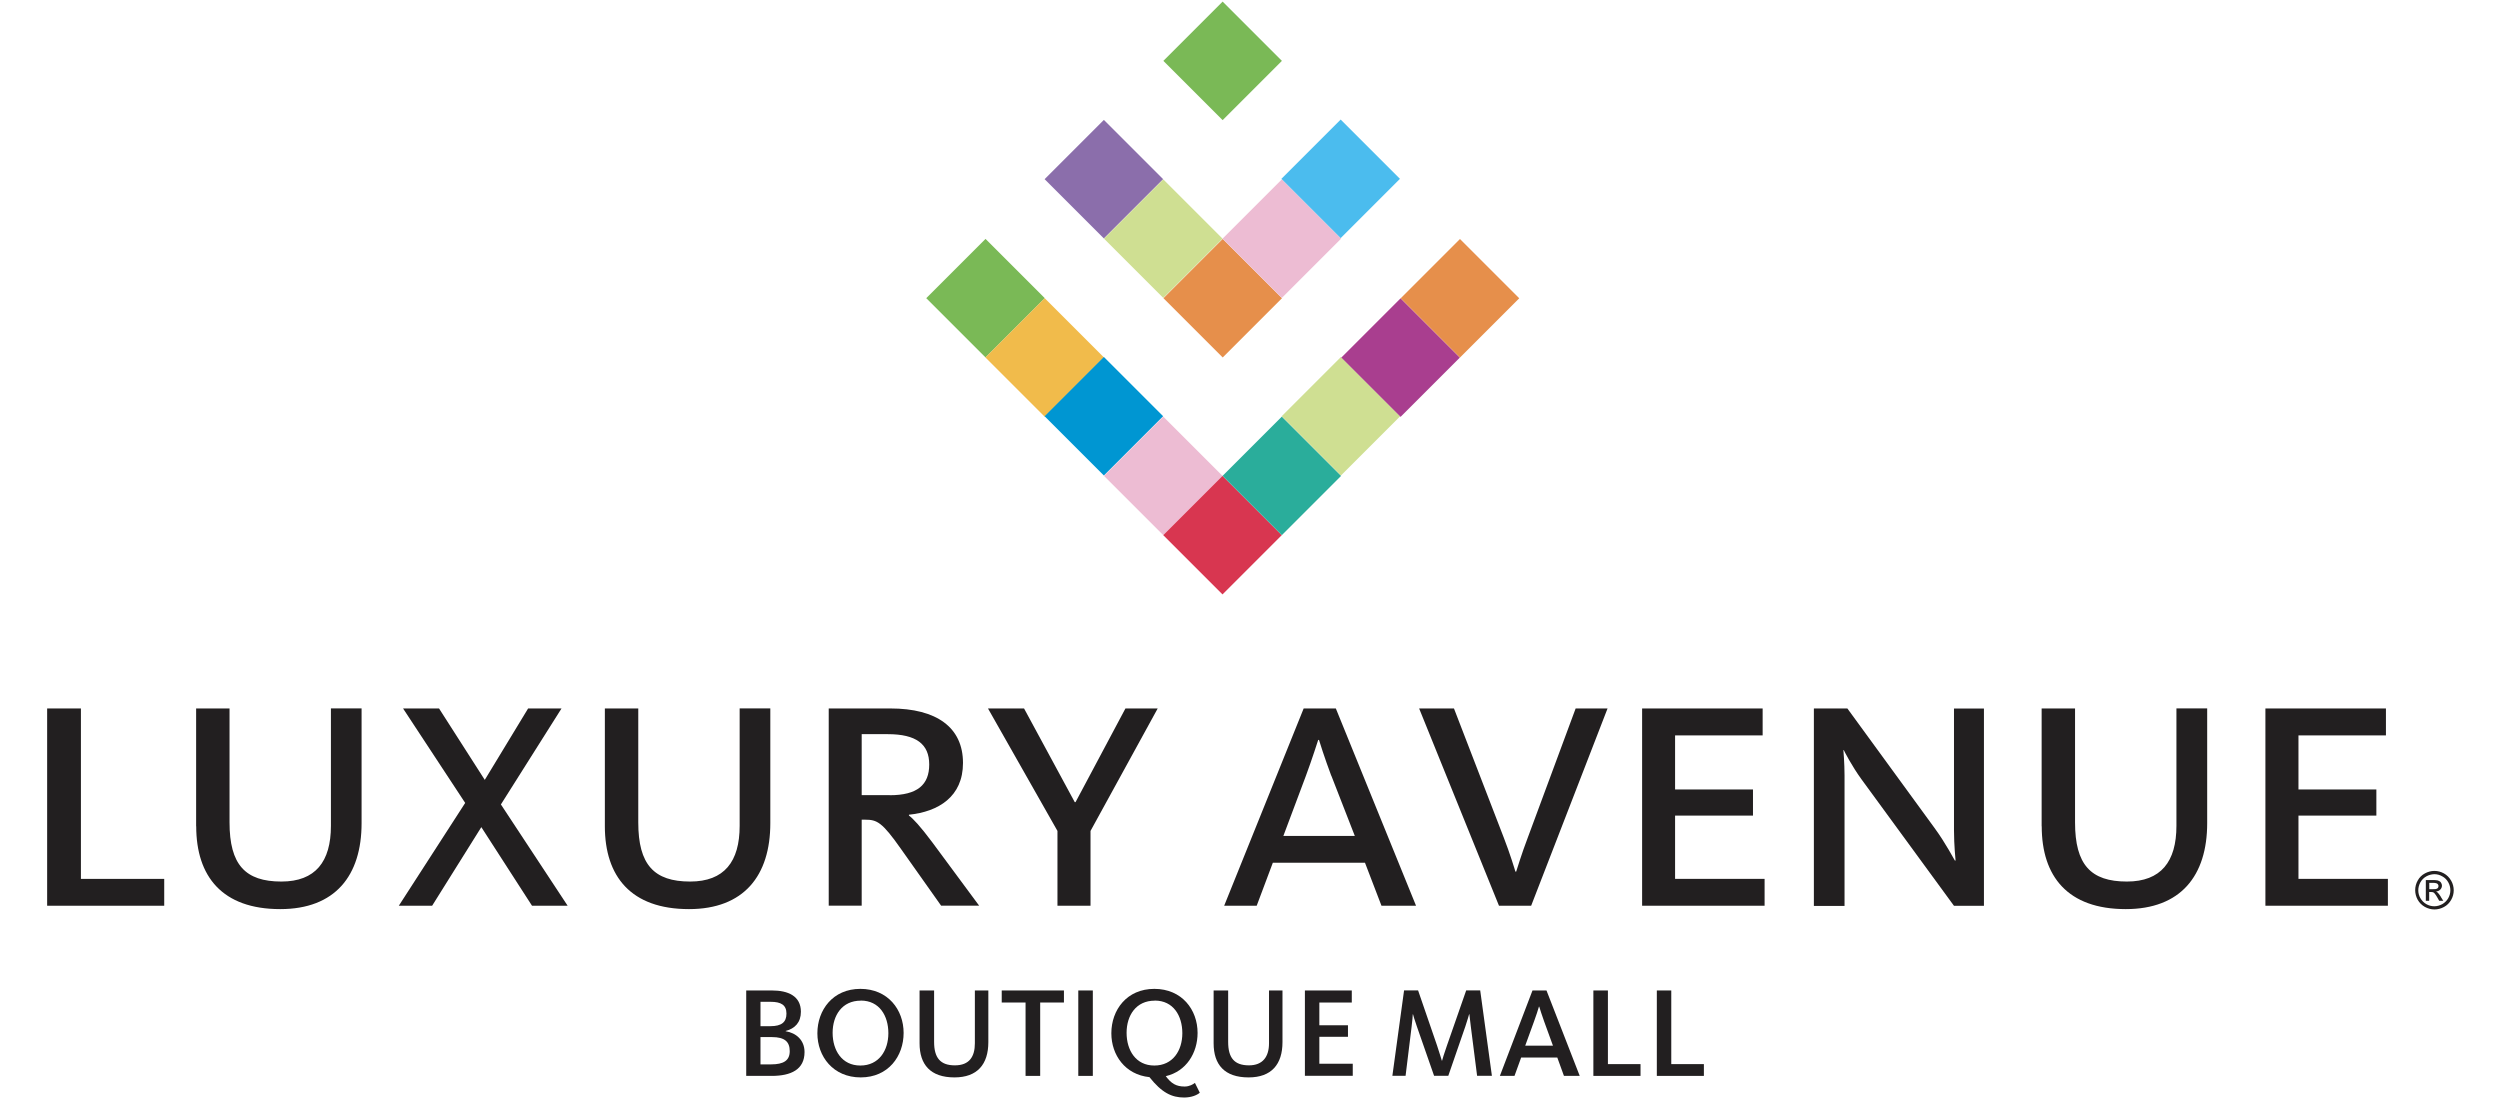 <svg viewBox="0 0 282.09 125" xmlns="http://www.w3.org/2000/svg"><path d="m106.47 28.88h9.46v9.46h-9.46z" fill="#7ab956" transform="matrix(.707 -.707 .707 .707 8.82 88.5)"/><path d="m119.86 15.5h9.46v9.46h-9.46z" fill="#8b6eab" transform="matrix(.707 -.707 .707 .707 22.17 94)"/><path d="m133.24 2.12h9.46v9.46h-9.46z" fill="#7ab956" transform="matrix(.707 -.707 .707 .707 35.57 99.57)"/><path d="m113.16 35.57h9.46v9.46h-9.46z" fill="#f1bb4b" transform="matrix(.707 -.707 .707 .707 6.04 95.19)"/><path d="m126.55 22.19h9.46v9.46h-9.46z" fill="#cfdf92" transform="matrix(.707 -.707 .707 .707 19.41 100.71)"/><path d="m119.86 42.26h9.46v9.46h-9.46z" fill="#0096d2" transform="matrix(.707 -.707 .707 .707 3.25 101.83)"/><path d="m133.24 28.88h9.46v9.46h-9.46z" fill="#e68f4b" transform="matrix(.707 -.707 .707 .707 16.66 107.43)"/><path d="m139.93 22.19h9.46v9.46h-9.46z" fill="#edbcd3" transform="matrix(.707 -.707 .707 .707 23.33 110.17)"/><path d="m146.62 15.5h9.46v9.46h-9.46z" fill="#4bbcee" transform="matrix(.707 -.707 .707 .707 29.97 112.88)"/><path d="m126.55 48.95h9.46v9.46h-9.46z" fill="#edbcd3" transform="matrix(.707 -.707 .707 .707 .49 108.56)"/><path d="m133.24 55.65h9.46v9.46h-9.46z" fill="#d83650" transform="matrix(.707 -.707 .707 .707 -2.29 115.24)"/><path d="m139.93 48.95h9.46v9.46h-9.46z" fill="#2aad9b" transform="matrix(.707 -.707 .707 .707 4.41 118.02)"/><path d="m146.62 42.26h9.46v9.46h-9.46z" fill="#cfdf92" transform="matrix(.707 -.707 .707 .707 11.08 120.75)"/><path d="m153.31 35.57h9.46v9.46h-9.46z" fill="#a93e8f" transform="matrix(.707 -.707 .707 .707 17.81 123.59)"/><path d="m160 28.88h9.46v9.46h-9.46z" fill="#e68f4b" transform="matrix(.707 -.707 .707 .707 24.51 126.36)"/><g fill="#221f20"><path d="m5.32 79.94h3.81v19.23h9.4v3.03h-13.21z"/><path d="m22.13 93.24v-13.3h3.77v12.86c0 4.77 1.77 6.67 5.85 6.67 3.85 0 5.59-2.25 5.59-6.28v-13.26h3.46v12.95c0 5.94-2.99 9.7-9.18 9.7-6.54 0-9.48-3.68-9.48-9.35z"/><path d="m45.48 79.94h4.06l5.16 8.06 4.89-8.06h3.77l-6.84 10.83 7.53 11.43h-4.02l-5.72-8.87-5.55 8.87h-3.76l7.49-11.6z"/><path d="m68.25 93.24v-13.3h3.77v12.86c0 4.77 1.78 6.67 5.85 6.67 3.86 0 5.59-2.25 5.59-6.28v-13.26h3.46v12.95c0 5.94-2.99 9.7-9.18 9.7-6.54 0-9.49-3.68-9.49-9.35z"/><path d="m93.51 79.94h6.97c5.19 0 8.18 2.13 8.18 6.15 0 3.81-2.77 5.5-6.1 5.84v.09c.47.35 1.25 1.17 2.64 3.03l5.28 7.14h-4.29l-4.5-6.36c-2.16-3.08-2.73-3.34-4.07-3.34h-.39v9.7h-3.72v-22.26zm6.88 9.79c3.12 0 4.46-1.17 4.46-3.47s-1.47-3.42-4.68-3.42h-2.94v6.88h3.16z"/><path d="m119.32 93.76-7.84-13.82h4.07l5.72 10.57h.09l5.63-10.57h3.64l-7.58 13.82v8.44h-3.73z"/><path d="m141.81 102.2h-3.68l8.97-22.26h3.63l9.05 22.26h-3.9l-1.86-4.85h-10.4l-1.82 4.85zm8.4-14.68c-.73-1.95-1.38-3.99-1.38-4.03h-.09s-.69 2.17-1.38 4.03l-2.55 6.8h8.06l-2.65-6.8z"/><path d="m160.12 79.94h3.94l5.63 14.6c.65 1.65 1.3 3.77 1.3 3.81h.09s.65-2.12 1.3-3.81l5.41-14.6h3.6l-8.62 22.26h-3.63l-9.01-22.26z"/><path d="m185.29 79.94h13.6v3.04h-9.88v6.1h8.79v2.95h-8.79v7.14h10.1v3.03h-13.82z"/><path d="m204.69 79.94h3.76l9.83 13.48c1.3 1.77 2.25 3.64 2.3 3.68h.08s-.18-1.73-.18-3.42v-13.73h3.38v22.26h-3.38l-10.44-14.28c-1.08-1.48-1.99-3.25-1.99-3.29h-.05s.13 1.47.13 2.86v14.72h-3.46v-22.26z"/><path d="m230.37 93.24v-13.3h3.77v12.86c0 4.77 1.77 6.67 5.85 6.67 3.85 0 5.59-2.25 5.59-6.28v-13.26h3.47v12.95c0 5.94-2.99 9.7-9.19 9.7-6.54 0-9.48-3.68-9.48-9.35z"/><path d="m255.62 79.94h13.6v3.04h-9.87v6.1h8.79v2.95h-8.79v7.14h10.09v3.03h-13.82z"/><path d="m274.68 102.61s0 0 0 0zm-2.17-2.16s0 0 0 0zm4.06-1.09c-.19-.34-.47-.62-.81-.81-.33-.18-.69-.28-1.07-.28-.37 0-.74.1-1.07.28-.34.18-.63.46-.81.8-.19.33-.29.71-.29 1.09s.1.75.28 1.08c.19.34.47.62.81.81.33.18.7.29 1.08.29s.75-.1 1.08-.28c.34-.18.62-.46.81-.8.19-.33.29-.7.29-1.08 0-.38-.1-.76-.29-1.09zm-.08 1.09c0 .31-.08.62-.24.9-.16.28-.39.51-.67.67-.28.15-.59.24-.9.24s0 0 0 0c-.32 0-.62-.08-.9-.24s-.51-.39-.67-.67c-.16-.27-.24-.58-.24-.89s0 0 0 0c0-.32.09-.63.24-.91.16-.28.4-.52.68-.67.27-.15.58-.23.89-.24.31 0 .62.08.89.24.29.15.52.39.68.67s.24.59.24.91z" fill-rule="evenodd"/><path d="m275.41 101.18-.08-.12c-.08-.12-.17-.24-.27-.34-.06-.06-.12-.1-.19-.13.18-.01.35-.08.48-.21.12-.12.19-.28.19-.45 0-.12-.04-.24-.11-.34-.07-.11-.18-.18-.3-.22s-.06-.02-.09-.03c-.17-.03-.34-.04-.51-.04h-.81v2.34h.38v-.99h.22s.08 0 .13.01c.06 0 .12.03.18.07.04.03.07.06.1.1.11.14.21.29.29.44l.21.37h.46l-.29-.46zm-.84-.85h-.46v-.71h.43c.09 0 .18 0 .27.02s.08.01.12.03c.07.02.12.07.16.12.04.06.06.12.06.19 0 .1-.04.2-.12.26-.04.03-.08.05-.12.06-.1.03-.21.04-.32.03z" fill-rule="evenodd"/><path d="m87.07 121.4h-2.87v-9.64h2.91c1.8 0 3.26.62 3.26 2.4 0 1.2-.67 1.9-1.72 2.17v.03c1.17.19 2.13.99 2.13 2.35 0 1.97-1.52 2.69-3.71 2.69zm-.12-8.36h-1.14v2.75h1.12c1.26 0 1.81-.45 1.81-1.42s-.61-1.33-1.78-1.33zm.15 3.98h-1.29v3.08h1.2c1.4 0 2.1-.43 2.1-1.49s-.56-1.59-2.01-1.59z"/><path d="m97.12 121.57c-3.11 0-4.89-2.36-4.89-4.98s1.74-5.01 4.85-5.01 4.88 2.35 4.88 4.97-1.72 5.02-4.84 5.02zm0-8.66c-2.1 0-3.17 1.66-3.17 3.63s1.04 3.69 3.13 3.69 3.16-1.69 3.16-3.65-1.01-3.68-3.11-3.68z"/><path d="m107.7 121.57c-2.72 0-3.94-1.45-3.94-3.85v-5.96h1.64v5.8c0 1.8.7 2.65 2.34 2.65s2.26-.98 2.26-2.49v-5.96h1.52v5.83c0 2.51-1.25 3.98-3.82 3.98z"/><path d="m117.37 113.12v8.28h-1.65v-8.28h-2.69v-1.36h7.02v1.36z"/><path d="m121.67 121.4v-9.64h1.64v9.64z"/><path d="m133.67 122.6c.55 0 .97-.26 1.16-.41l.55 1.11c-.29.25-.91.54-1.77.54-1.39 0-2.52-.54-3.91-2.3-2.75-.28-4.3-2.5-4.3-4.95 0-2.63 1.74-5.01 4.85-5.01s4.88 2.35 4.88 4.97c0 2.26-1.27 4.34-3.59 4.88.62.83 1.17 1.17 2.13 1.17zm-3.38-9.69c-2.1 0-3.17 1.66-3.17 3.63s1.04 3.69 3.13 3.69 3.16-1.69 3.16-3.65-1.01-3.68-3.11-3.68z"/><path d="m140.88 121.57c-2.72 0-3.94-1.45-3.94-3.85v-5.96h1.64v5.8c0 1.8.69 2.65 2.35 2.65 1.56 0 2.26-.98 2.26-2.49v-5.96h1.52v5.83c0 2.51-1.25 3.98-3.82 3.98z"/><path d="m147.24 121.4v-9.64h5.29v1.36h-3.66v2.57h3.23v1.3h-3.23v3.04h3.77v1.36h-5.39z"/><path d="m161.82 121.4-1.95-5.59c-.23-.65-.41-1.26-.43-1.36h-.03c0 .1-.04.75-.13 1.4l-.68 5.54h-1.49l1.32-9.64h1.58l2.14 6.22c.26.77.52 1.65.54 1.71h.03c.01-.06.27-.94.55-1.71l2.17-6.22h1.58l1.32 9.64h-1.67l-.71-5.57c-.09-.67-.14-1.27-.16-1.38h-.03c-.03.1-.2.71-.42 1.36l-1.93 5.59h-1.59z"/><path d="m170.88 121.4h-1.64l3.68-9.64h1.58l3.75 9.64h-1.78l-.75-2.07h-4.08l-.75 2.07zm3.35-6.16c-.29-.81-.39-1.16-.55-1.66h-.03c-.16.52-.26.87-.55 1.66l-1 2.75h3.13z"/><path d="m179.79 121.4v-9.64h1.64v8.31h3.68v1.33h-5.31z"/><path d="m186.95 121.4v-9.64h1.63v8.31h3.68v1.33z"/></g></svg>
